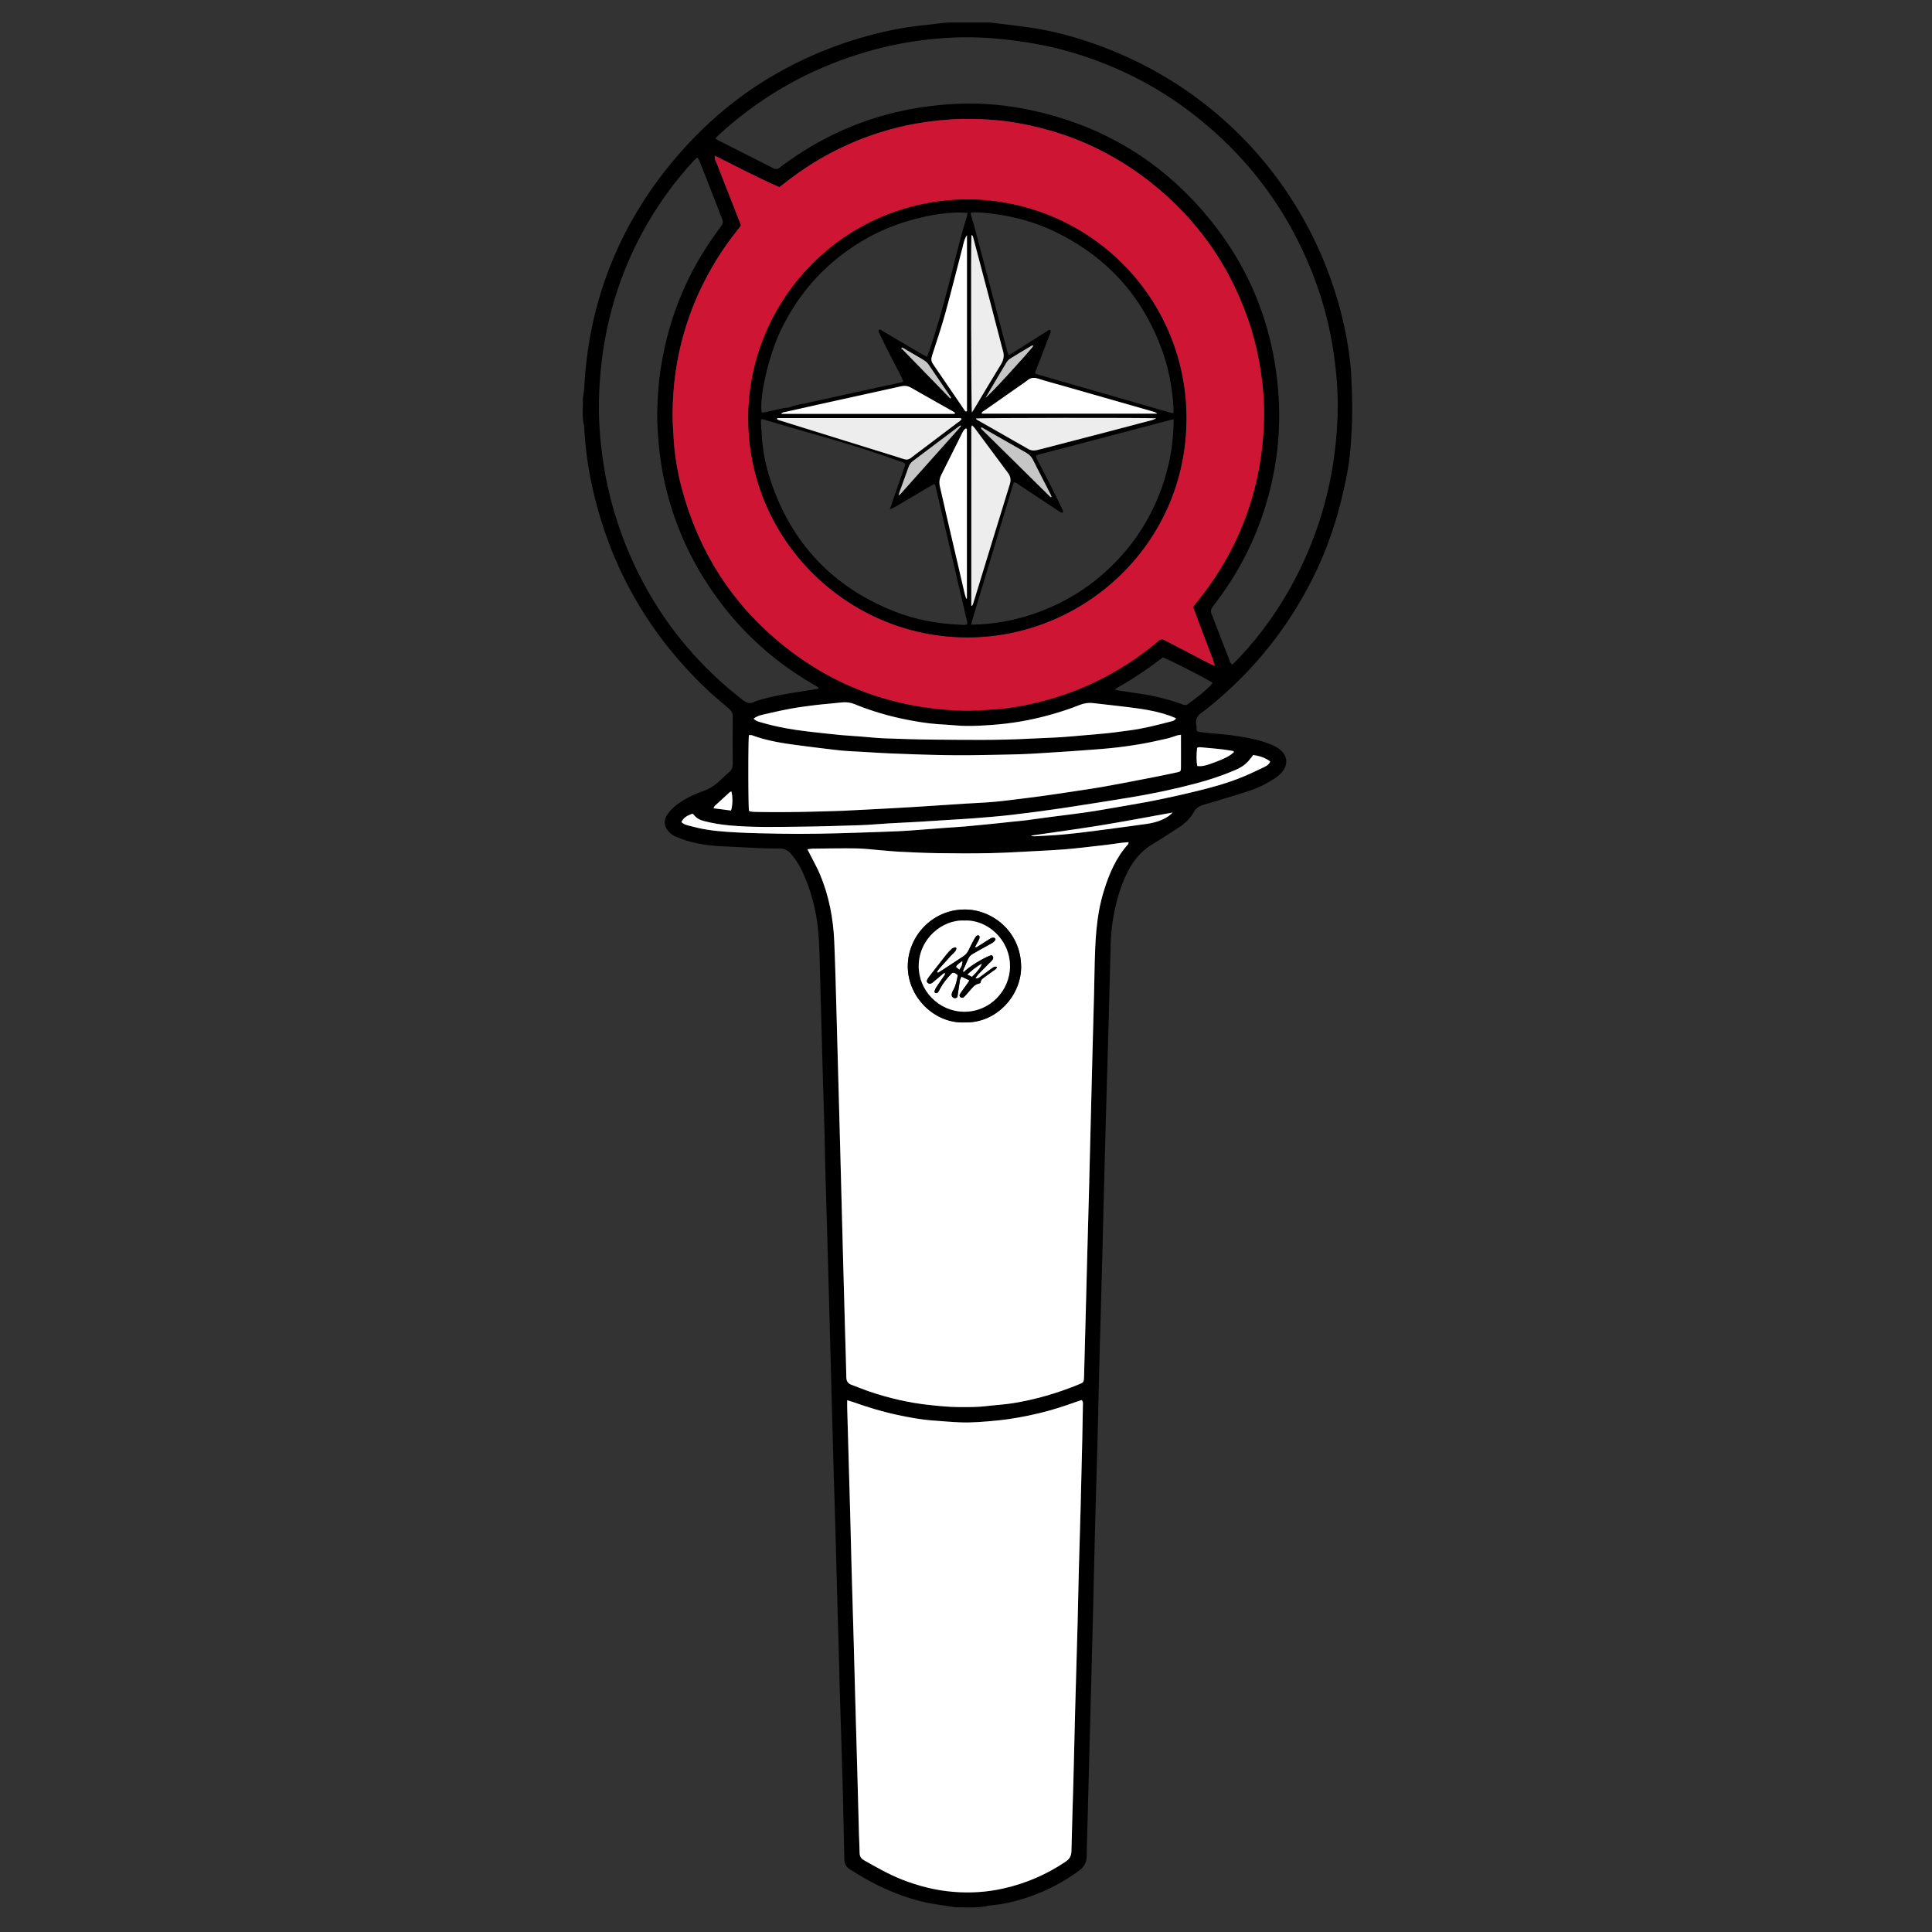 <?xml version="1.0" encoding="UTF-8"?>
<svg data-bbox="1195.479 46.17 1578.614 3867.081" viewBox="0 0 3963.64 3963.64" height="3963.64" width="3963.64" xmlns="http://www.w3.org/2000/svg" data-type="color">
    <rect x="0" y="0" width="3963.64" height="3963.64" fill="#333333" stroke="none"/>
    <g>
        <path d="M2455.22 1500.29c4.09.8 7.64 1.75 11.26 2.16 9.01 1.02 18.04 1.92 27.08 2.64 24.67 1.98 49.18 5.1 73.39 10.25 15.72 3.35 31.18 7.62 45.85 14.42 6.85 3.17 13 7.17 18.05 12.74 8.99 9.9 10.56 22.65 4.15 34.35-4.46 8.14-11.18 14.25-18.78 19.37-17.9 12.06-37.23 21.3-57.75 27.79-29.44 9.32-59.02 18.26-88.68 26.86-9.24 2.68-16.2 6.88-20.97 15.63-7.46 13.68-18.96 23.8-31.97 32.17-16.65 10.71-33.1 21.77-50.14 31.84-23.9 14.13-41.17 33.92-53.42 58.54-12.58 25.27-21.07 51.9-26.7 79.47-4.71 23.07-7.42 46.38-8.01 69.95-1.51 61.04-3.17 122.08-4.85 183.11-1.45 52.79-3.05 105.57-4.52 158.36-1.48 53.2-2.91 106.4-4.3 159.6-1.11 42.48-2.09 84.96-3.2 127.44-1.33 50.72-2.72 101.45-4.11 152.17-.89 32.58-1.9 65.16-2.71 97.74-1.2 48.67-2.15 97.34-3.42 146-1.31 49.9-3.02 99.79-4.3 149.7-2.04 79.6-3.82 159.2-5.81 238.8-1.53 61.04-3.22 122.07-4.83 183.11-1.69 64.34-3.38 128.67-5.06 193.01-.7 26.81-1.55 53.61-1.98 80.42-.2 12.54-5.13 22.02-15.22 29.45-41.36 30.45-86.98 51.76-136.78 64.17-15.22 3.79-30.68 6.21-46.29 7.68-1.23.12-2.5.11-3.69.41-21.14 5.29-42.68 3.14-64.08 3.36-4.49.05-9-.97-13.47-1.65-20.76-3.15-41.6-5.69-62.01-10.98-45.06-11.69-87.06-30.36-126.77-54.41-6-3.63-11.87-7.47-17.86-11.12-7.33-4.47-10.81-11.09-11.1-19.52-.13-3.71-.2-7.42-.28-11.14-1.1-49.5-1.97-99-3.34-148.49-1.86-67.22-4.13-134.43-6.18-201.64-.33-10.72-.36-21.45-.66-32.17-1.39-49.48-2.85-98.97-4.22-148.45-1.18-42.48-2.2-84.96-3.4-127.44-1.3-45.77-2.73-91.54-4.11-137.31-.01-.41-.03-.82-.05-1.24-1.79-66.81-3.57-133.62-5.37-200.43-1.71-63.51-3.38-127.02-5.16-190.53-2.16-77.12-4.45-154.23-6.61-231.34-.5-17.73-.56-35.48-1.05-53.21-1.23-44.13-2.6-88.25-3.91-132.37-.01-.41-.04-.82-.05-1.24-1.9-70.11-3.75-140.22-5.74-210.32-.66-23.09-1.02-46.22-2.74-69.25-3.37-45.17-13.85-88.7-32.95-129.95-6.27-13.54-14.17-26.01-23.94-37.39-6.11-7.12-13.41-10.54-22.65-10.6-12.38-.08-24.78-.11-37.15-.65-28.85-1.26-57.68-2.83-86.53-4.23-21.9-1.07-43.44-4.56-64.54-10.4-8.69-2.41-17.1-5.89-25.47-9.31-6.59-2.69-12.02-7.18-16.37-12.86-7.19-9.39-7.96-19.91-1.9-30.02 4.27-7.13 9.84-13.21 16.19-18.59 12.71-10.78 27.08-18.78 42.28-25.36 6.04-2.62 12.22-4.94 18.4-7.21 10.2-3.75 19.32-9.28 27.41-16.47 8.02-7.12 15.76-14.57 23.85-21.62 5.04-4.39 7.26-9.54 7.23-16.25-.15-32.59-.17-65.19.08-97.78.06-7.39-3.18-12.27-8.53-16.83-15.39-13.11-31.02-26-45.63-39.94-115.86-110.52-193.19-243.38-230.55-399.2-10.5-43.8-17.26-88.19-19.75-133.2-.16-2.88-.08-5.85-.77-8.62-4.43-17.93-1.67-36.14-2.31-54.21-.08-2.42.7-4.86 1.03-7.3.7-5.3 1.73-10.59 2-15.92 3.95-79.21 18.91-156.22 46.16-230.74 31.91-87.28 78.72-165.94 138.53-236.93 59.02-70.06 127.52-128.96 207.07-174.75 71.61-41.22 147.86-70.41 228.49-88.38 25.39-5.66 50.99-9.67 76.84-12.36 12.72-1.32 25.39-3.03 38.1-4.4 5.32-.57 10.68-1.01 16.03-1.03 24.36-.11 48.72-.05 73.08-.04 3.3 0 6.64-.18 9.9.22 27 3.32 54.04 6.39 80.96 10.26 45.01 6.47 88.73 18.3 131.56 33.37 250.38 88.09 437.26 291.11 504.77 547.89 10.2 38.79 17.12 78.1 21.03 117.97.04.41.09.82.11 1.23 2.05 37.88 3.58 75.81 2.08 113.7-1.36 34.14-3.45 68.26-10.05 102-7.61 38.9-17.05 77.27-29.56 114.87-12 36.04-26.54 71.04-43.84 104.86-50.89 99.46-119.84 184.38-206.23 255.18-6.38 5.23-12.99 10.19-19.59 15.14-7.94 5.95-11.86 13.39-10.02 23.56.79 4.37.69 8.9 1.02 13.83m-798.79 242.14c2.73 5.28 4.64 8.88 6.47 12.52 6.47 12.88 13.66 25.46 19.24 38.72 18.61 44.22 27.38 90.72 29.39 138.43 2.14 50.7 3.34 101.44 4.77 152.16 2.55 90.73 4.99 181.47 7.41 272.2 2.03 75.89 3.93 151.78 5.94 227.67 1.42 53.62 2.94 107.23 4.43 160.85.75 26.81 1.77 53.61 2.18 80.42.13 8.2 3.26 13.05 10.89 15.77 12.02 4.28 23.79 9.3 35.86 13.42 40.27 13.75 81.47 23.33 123.86 27.84 20.12 2.14 40.21 4.22 60.46 4.28 18.99.06 37.96.28 56.89-2.04 17.99-2.21 36.18-3.06 54.05-5.95 46.1-7.45 90.71-20.42 133.95-38.13 10.96-4.49 11.45-4.12 11.79-17.08 1.01-38.36 2.06-76.71 3.07-115.07 1.14-43.31 2.23-86.61 3.39-129.92 1.23-46.19 2.56-92.38 3.77-138.58 1.21-46.19 2.28-92.39 3.46-138.59 2.24-87.85 4.37-175.71 6.84-263.55 1.21-42.88.8-85.82 4.7-128.6 2.55-28 7.3-55.61 15.68-82.48 10.76-34.5 24.82-67.33 49.36-94.7.67-.75.62-2.15 1.15-4.17-5.47.44-10.34.66-15.16 1.27-8.99 1.13-17.94 2.64-26.94 3.73-17.18 2.08-34.37 4.06-51.58 5.93-13.11 1.43-26.23 2.89-39.38 3.87-16.86 1.27-33.76 2.21-50.65 3.05-33.38 1.67-66.75 3.85-100.16 4.57-36.31.79-72.67.52-108.99.02-25.99-.36-51.97-1.71-77.94-2.94-12.35-.58-24.67-1.92-37-2.91-16.85-1.35-33.69-3.58-50.55-3.84-30.12-.48-60.27.2-90.4.48-2.77.03-5.54.7-10.28 1.35Zm791.74-495.85c.67-1.92.77-2.83 1.24-3.45 3.25-4.26 6.56-8.47 9.89-12.67 86.39-108.7 130.54-232.67 133.93-371.24.98-40.13-3.26-79.94-10.42-119.36-10.91-60.05-31.4-116.87-59.54-170.97-72.02-138.45-206.54-253.59-363.77-299.57-41.33-12.09-83.32-20.56-126.1-23.6-35.35-2.51-70.91-2.46-106.36 1.26-27.92 2.92-55.58 7.28-82.81 13.92-87.05 21.25-165.54 60.05-235.69 115.76-3.18 2.53-6.53 4.84-9.76 7.21-45.2-19.62-88.01-42.55-131.96-64.28-1.58 5.79 1.31 9.77 2.87 13.76 15.52 39.96 31.28 79.83 46.96 119.73 1.19 3.02 2.18 6.11 3.43 9.65-2.86 3.71-5.56 7.31-8.36 10.84-14.61 18.46-28.26 37.59-40.65 57.61-60.53 97.8-90.9 204.24-91.2 319.18-.04 16.47 1.19 32.96 2.19 49.42 2.07 34.25 7.66 67.99 16.42 101.13 33.93 128.38 101.39 235.5 204.36 319.79 108.97 89.21 234.53 133.64 374.87 137.3 16.87.44 33.8-1.16 50.7-1.9 31.83-1.39 63.19-6.38 94.13-13.58 85.55-19.9 163.24-56.61 232.81-110.31 7.18-5.54 14.3-11.19 21.17-17.12 4.39-3.79 8.59-4.32 13.49-1.32 2.45 1.5 5.12 2.66 7.68 3.99 27.41 14.29 54.81 28.61 82.24 42.87 3.49 1.82 7.16 3.3 12.31 5.66-3.8-15.23-9.62-27.87-14.44-40.85-5.02-13.52-10.19-27-15.27-40.5-4.92-13.08-9.81-26.17-14.38-38.37Zm-710.13 1626.06c0 6.4-.1 10.46.01 14.51 2.04 72.58 4.16 145.15 6.16 217.73 1.07 38.76 1.89 77.53 2.96 116.3 1.34 48.66 2.86 97.31 4.23 145.97 1.28 45.36 2.42 90.72 3.68 136.08 1.25 44.95 2.6 89.89 3.84 134.84 1.13 41.24 2.14 82.48 3.28 123.71.36 13.2 1.25 26.38 1.33 39.58.04 7.04 2.91 11.63 8.84 15 25.45 14.45 50.84 28.97 78.18 39.73 34.37 13.51 69.91 22.43 106.66 25.29 33.83 2.63 67.59.57 100.87-6.91 46.38-10.41 89.25-28.78 128.61-55.49 7.99-5.42 11.27-11.74 11.46-21.46.94-46.6 2.67-93.19 3.92-139.79 1.3-48.25 2.26-96.51 3.55-144.75 1.62-60.61 3.51-121.21 5.14-181.83.96-35.88 1.55-71.76 2.49-107.64 1.1-42.06 2.5-84.12 3.61-126.18 1.28-48.66 2.41-97.33 3.53-145.99.53-23.09.94-46.19 1.28-69.28.05-3.13.9-6.66-2.78-9.71-3.46 1.15-7.3 2.33-11.08 3.7-24.43 8.82-49.13 16.78-74.38 22.89-29.66 7.17-59.61 12.71-90.05 15.59-24.67 2.33-49.34 4.57-74.12 3.57-18.53-.75-37.03-2.48-55.54-3.83-24.72-1.81-49.02-6.38-73.21-11.56-30.67-6.56-60.6-15.65-90.12-26.19-3.41-1.22-6.92-2.16-12.37-3.84ZM1467.69 284.33c4 2.28 6.74 3.99 9.61 5.45 34.92 17.7 69.85 35.36 104.78 53.03.74.37 1.5.7 2.18 1.16 5.9 3.96 11.2 3.78 16.8-1.13 5.25-4.6 11.22-8.4 16.94-12.46 100.83-71.54 213.35-109.79 336.5-116.89 44.59-2.57 89.13-.21 133.24 7.35 53.41 9.16 105.13 24.1 154.9 45.69 84.65 36.73 157.05 90.23 218.39 158.91 98.65 110.45 152.52 239.71 162.01 387.32 3.4 52.9.16 105.57-9.97 157.68-18.31 94.14-55.44 180.12-112.46 257.39-3.92 5.31-7.8 10.66-11.92 15.81-4.25 5.32-5.5 10.8-2.59 17.22 2.2 4.87 3.87 9.99 5.8 14.98 9.96 25.75 19.89 51.52 29.93 77.24 1.42 3.64 1.94 7.98 6.55 10.28 3.32-3.29 6.59-6.4 9.71-9.65 51.84-54.03 93.9-114.93 126.97-181.98 32.85-66.59 55.71-136.46 68.1-209.77 6.48-38.32 10.16-76.87 11.14-115.64.99-39.24-2.12-78.35-7.52-117.2-7.51-54.08-20.9-106.77-40.15-157.87-49.75-132.03-129.86-242.15-240.13-330.2-80-63.88-169.7-109-268.22-136.57-34.53-9.66-69.71-16.33-105.31-21.01-22.93-3.02-45.93-5.21-68.96-6.3-45.86-2.18-91.58.79-136.98 7.42-36.71 5.36-72.84 13.64-108.36 24.45-111.97 34.07-210.94 90.76-296.74 170.35-1.18 1.09-2.12 2.44-4.26 4.94Zm211.02 1128.72c.16-.85.33-1.7.49-2.55-3.81-2.32-7.58-4.7-11.44-6.95-71.05-41.4-132.37-93.97-183-158.86-56.6-72.55-96.5-153.2-118.29-242.72-8.12-33.34-13.26-67.14-15.91-101.28-1.5-19.31-2.62-38.75-2.15-58.09.77-32.15 3.29-64.19 8.67-96.01 11-65.12 31.06-127.18 61.26-185.95 16.63-32.37 36.23-62.84 57.84-92.09 8.44-11.42 8.32-11.6 3.26-24.62-14.33-36.87-28.71-73.72-43.13-110.55-1.32-3.38-3.09-6.6-4.59-9.76-1.46.37-2.43.33-2.94.79-2.12 1.93-4.19 3.94-6.13 6.06-22.86 25-44.14 51.26-63.33 79.19-84.89 123.52-126.77 260.76-130.47 410.04-1.16 46.71 2.9 93.14 10.47 139.21 9.32 56.74 24.97 111.74 46.8 164.98 50.89 124.11 129.31 227.31 234.9 310.08 9.22 7.23 17.53 11.99 28.58 4.85.65-.42 1.6-.36 2.38-.62 29.89-9.74 60.82-14.65 91.74-19.59l35.01-5.58Zm744.14 94.35c-3.72.62-5.75.75-7.64 1.32-7.1 2.12-14.04 4.88-21.25 6.5-18.07 4.07-36.17 8.19-54.42 11.3-19.49 3.33-39.13 6.05-58.8 8.08-23.79 2.44-47.68 3.92-71.53 5.72-13.16.99-26.34 1.83-39.52 2.64-23.88 1.47-47.75 3.35-71.65 4.18-32.17 1.12-64.37 1.52-96.56 2.05-57.8.95-115.55-1.17-173.29-3.48-19.37-.77-38.73-2.07-58.09-3.22-16.06-.95-32.18-1.41-48.16-3.17-31.13-3.43-62.21-7.42-93.26-11.56-29.02-3.88-57.81-8.99-85.44-19.21-2.05-.76-4.53-.38-6.75-.53-1.73 12.54-1.55 145.62.13 155.26.98.51 2.02 1.41 3.15 1.56 3.25.44 6.55.73 9.83.8 60.69 1.3 121.33-.36 181.98-2.37 2.06-.07 4.12-.24 6.18-.35 26.37-1.35 52.74-2.65 79.11-4.05 18.12-.96 36.24-2.01 54.36-3.09 13.59-.81 27.17-1.7 40.76-2.58 22.23-1.44 44.45-2.94 66.68-4.34 16.47-1.03 32.96-1.82 49.42-2.95 9.87-.68 19.72-1.68 29.56-2.76 11.88-1.31 23.73-2.81 35.59-4.3 14.72-1.85 29.45-3.64 44.14-5.7 20.81-2.91 41.6-5.93 62.37-9.09 22.81-3.47 45.65-6.78 68.36-10.86 33.24-5.97 66.38-12.48 99.54-18.92 15.77-3.06 31.48-6.4 47.19-9.78 7.17-1.55 7.91-2.51 7.96-10.05.12-16.5.05-33 .05-49.5v-17.57Zm-876.76-32.96c5.06 5.28 11.72 6.54 17.88 8.32 30.13 8.69 60.91 14.16 92.04 17.76 9.41 1.09 18.83 2.17 28.25 3.19 13.1 1.42 26.2 2.96 39.33 4.14 13.55 1.22 27.13 2.04 40.7 3.07 17.27 1.31 34.51 3.25 51.81 3.88 35.05 1.28 70.12 2.38 105.19 2.63 63.13.45 126.27 1.5 189.37-1.94 23.06-1.26 46.17-1.73 69.2-3.31 25.49-1.74 50.91-4.56 76.4-6.49 20.57-1.56 40.92-4.58 61.35-7.27 28.67-3.77 56.54-10.94 84.41-18.22 3.79-.99 8.13-1.69 10.68-6.63-4.69-1.89-9.15-3.9-13.76-5.5-20.3-7.07-41.31-11.42-62.48-14.39-31-4.34-62.16-7.45-93.25-11.14-10.06-1.19-19.79.27-29.07 4.06-19.86 8.1-40.28 14.43-60.9 20.22-39.01 10.96-78.8 17.68-119.14 20.48-23.83 1.65-47.78 3.14-71.73 1.03-12.73-1.12-25.49-1.82-38.24-2.68-21.42-1.44-42.54-4.99-63.56-9.11-36.87-7.22-72.77-17.74-107.53-32-8.31-3.41-16.72-4.28-25.43-3.52-9.44.82-18.85 1.92-28.28 2.86-8.2.82-16.44 1.36-24.61 2.43-16.74 2.19-33.54 4.13-50.14 7.14-19.42 3.53-38.71 7.84-57.94 12.33-7.07 1.65-14.33 3.56-20.54 8.66Zm1024.87 74.51c-13.66 18.86-20.54 24.03-41.83 32.92-23.98 10.02-48.57 18.15-73.66 24.83-46.58 12.41-93.69 22.34-141.27 29.99-45.55 7.32-91.09 14.76-136.72 21.54-33.83 5.03-67.75 9.44-101.72 13.44-24.15 2.85-48.42 4.73-72.66 6.71-17.26 1.41-34.57 2.29-51.86 3.39-22.64 1.45-45.27 2.98-67.92 4.3-19.77 1.16-39.56 1.97-59.33 3.13s-39.5 3.08-59.28 3.73c-42.06 1.39-84.14 2.63-126.22 3.1-47.02.53-94.08 1.64-141.04-2.57-18.1-1.62-35.94-4.54-53.54-9.08-8.27-2.13-15.3-5.96-20.6-12.78-.73-.94-1.84-1.59-2.72-2.33-13.76 5.29-18.52 8.91-22.65 17.32 3.6 3.46 8.12 5.36 12.87 6.66 6.75 1.83 13.53 3.54 20.35 5.1 26.23 6 53 7.98 79.72 9.41 30.89 1.65 61.86 2.13 92.8 2.66 50.35.87 100.68-.31 151.01-1.96 28.87-.95 57.74-1.82 86.59-3.06 15.66-.67 31.29-1.95 46.92-3.08 16.86-1.22 33.71-2.62 50.57-3.88 14.8-1.1 29.64-1.88 44.42-3.21 22.57-2.02 45.12-4.37 67.67-6.63 7.79-.78 15.56-1.71 23.34-2.53 10.25-1.07 20.52-1.9 30.74-3.19 15.93-2.01 31.82-4.39 47.74-6.49 27.35-3.62 54.78-6.72 82.06-10.82 27.27-4.1 54.37-9.3 81.58-13.78 45.52-7.5 90.61-17.09 135.41-27.96 32.81-7.96 65.45-16.77 96.78-29.57 15.23-6.22 30.08-13.41 44.94-20.51 5.03-2.4 10.01-5.39 12.46-11.49-10.53-8.17-22.22-11.38-34.96-13.32Zm-284.39-134.49c3.78 1.13 4.9 1.61 6.08 1.79 15.45 2.36 30.91 4.7 46.37 7 29.77 4.42 58.83 11.66 87.11 21.97 4.18 1.52 7.73 1.75 11.54-1.07 15.89-11.78 31.69-23.65 45.73-37.67 1.65-1.65 2.83-3.77 4.22-5.66-8.59-6.6-91.34-48.79-102-51.99-10.18 7.48-20.63 15.45-31.39 22.98a780 780 0 0 1-31.89 21.19c-11.04 6.96-22.38 13.45-35.76 21.46Zm119.3 252.48c-49.98 8.97-97.89 18.19-146.02 26.03-48.25 7.86-96.72 14.35-145.1 21.44 2.67 1.01 5.36 1.48 8.03 1.33 18.92-1.07 37.87-1.9 56.74-3.53 18.46-1.6 36.85-3.92 55.24-6.19 21.65-2.68 43.26-5.6 64.88-8.49 16.31-2.18 32.59-4.59 48.92-6.68 17.77-2.27 34.75-6.71 49.68-17.09 2.26-1.57 4.15-3.68 7.63-6.81Zm50.37-95.41c10.29 1.04 15.55-.1 36.79-7.95 20.37-7.54 31.74-13.65 38.76-20.94-.96-.73-1.8-1.89-2.83-2.07-22.37-3.94-45-5.63-67.59-7.64-1.83-.16-3.76.78-5.38 1.15-1.68 13.91-1.54 28.36.26 37.46Zm-955.7 52.29c-1.11.4-2.45.52-3.24 1.24-10.35 9.35-20.66 18.74-30.88 28.24-1.01.94-1.38 2.58-2.6 4.99 12.75 1.63 24.39 3.11 35.88 4.58 3.5-9.88 3.84-28.3.84-39.05" fill="#000000" data-color="1"/>
        <path d="M1656.43 1742.43c4.74-.64 7.51-1.32 10.28-1.35 30.13-.28 60.28-.96 90.4-.48 16.87.27 33.7 2.49 50.55 3.84 12.33.99 24.65 2.32 37 2.91 25.97 1.23 51.95 2.58 77.94 2.94 36.33.5 72.68.77 108.99-.02 33.4-.72 66.78-2.9 100.16-4.57 16.89-.84 33.78-1.79 50.65-3.05 13.15-.99 26.27-2.44 39.38-3.87 17.2-1.87 34.4-3.85 51.58-5.93 9-1.09 17.94-2.6 26.94-3.73 4.82-.61 9.69-.83 15.16-1.27-.53 2.03-.48 3.42-1.15 4.17-24.54 27.36-38.6 60.19-49.36 94.7-8.38 26.88-13.14 54.49-15.68 82.48-3.89 42.78-3.49 85.72-4.7 128.6-2.47 87.85-4.6 175.7-6.84 263.55-1.18 46.19-2.26 92.39-3.46 138.59-1.21 46.19-2.53 92.38-3.77 138.58-1.16 43.31-2.25 86.61-3.39 129.92-1.01 38.36-2.06 76.71-3.07 115.07-.34 12.96-.84 12.6-11.79 17.08-43.23 17.71-87.84 30.68-133.95 38.13-17.87 2.89-36.06 3.75-54.05 5.95-18.92 2.32-37.9 2.09-56.89 2.04-20.25-.06-40.34-2.14-60.46-4.28-42.4-4.51-83.6-14.09-123.86-27.84-12.07-4.12-23.84-9.14-35.86-13.42-7.64-2.72-10.77-7.57-10.89-15.77-.41-26.81-1.44-53.62-2.18-80.42-1.5-53.61-3.01-107.23-4.43-160.85-2.02-75.89-3.92-151.78-5.94-227.67-2.42-90.74-4.87-181.47-7.41-272.2-1.42-50.73-2.63-101.47-4.77-152.16-2.01-47.71-10.78-94.21-29.39-138.43-5.58-13.26-12.77-25.84-19.24-38.72-1.83-3.64-3.74-7.24-6.47-12.52Zm322.09 355.17c67.52 1.87 117.12-57.25 116.39-114.85-.93-72.81-60.44-117.23-116.23-116.84-66.99.46-116.38 55.79-116.29 116.64.09 63.69 54.96 117.36 116.13 115.04Z" fill="#ffffff" data-color="2"/>
        <path d="M2448.17 1246.58c4.57 12.21 9.46 25.3 14.38 38.37 5.08 13.5 10.25 26.97 15.27 40.5 4.82 12.98 10.64 25.63 14.44 40.85-5.15-2.36-8.82-3.84-12.31-5.66-27.43-14.25-54.83-28.57-82.24-42.87-2.56-1.33-5.23-2.49-7.68-3.99-4.9-3-9.1-2.47-13.49 1.32-6.87 5.93-13.99 11.57-21.17 17.12-69.56 53.7-147.26 90.41-232.81 110.31-30.94 7.2-62.31 12.19-94.13 13.58-16.9.74-33.83 2.33-50.7 1.9-140.34-3.66-265.9-48.09-374.87-137.3-102.97-84.29-170.43-191.41-204.36-319.79-8.76-33.14-14.35-66.88-16.42-101.13-.99-16.46-2.23-32.95-2.19-49.42.3-114.95 30.67-221.38 91.2-319.18 12.39-20.02 26.04-39.15 40.65-57.61 2.79-3.53 5.5-7.12 8.36-10.84-1.25-3.54-2.25-6.63-3.43-9.65-15.67-39.9-31.44-79.77-46.96-119.73-1.55-3.99-4.44-7.98-2.87-13.76 43.95 21.73 86.76 44.65 131.96 64.28 3.22-2.37 6.57-4.68 9.76-7.21 70.15-55.71 148.63-94.51 235.69-115.76 27.23-6.65 54.89-11 82.81-13.92 35.45-3.71 71.01-3.76 106.36-1.26 42.78 3.03 84.77 11.51 126.1 23.6 157.23 45.98 291.75 161.12 363.77 299.57 28.14 54.1 48.63 110.92 59.54 170.97 7.16 39.42 11.4 79.23 10.42 119.36-3.39 138.56-47.54 262.53-133.93 371.24-3.33 4.19-6.64 8.41-9.89 12.67-.47.62-.57 1.52-1.24 3.45Zm-463.34-837.51c-257.1 1.72-449.97 209.34-449.68 449.52.3 250.88 205.05 448.51 448.61 449.1 238.53.57 449.67-190.62 450.23-448.64.54-247.22-197.87-448.25-449.16-449.97Z" fill="#ce1634" data-color="3"/>
        <path d="M1738.04 2872.64c5.44 1.68 8.95 2.62 12.37 3.84 29.51 10.53 59.45 19.63 90.12 26.19 24.19 5.18 48.49 9.75 73.21 11.56 18.51 1.35 37 3.09 55.54 3.83 24.78 1 49.45-1.24 74.12-3.57 30.44-2.88 60.39-8.41 90.05-15.59 25.25-6.1 49.95-14.07 74.38-22.89 3.78-1.36 7.62-2.55 11.08-3.7 3.68 3.05 2.82 6.58 2.78 9.71-.33 23.1-.75 46.19-1.28 69.28-1.12 48.67-2.25 97.33-3.53 145.99-1.1 42.06-2.5 84.12-3.61 126.18-.94 35.88-1.52 71.76-2.49 107.64-1.63 60.61-3.51 121.21-5.14 181.83-1.29 48.25-2.26 96.51-3.55 144.75-1.25 46.6-2.99 93.18-3.92 139.79-.2 9.72-3.48 16.04-11.46 21.46-39.36 26.72-82.23 45.08-128.61 55.49-33.29 7.47-67.04 9.54-100.87 6.91-36.75-2.85-72.29-11.77-106.66-25.29-27.35-10.75-52.73-25.28-78.18-39.73-5.93-3.37-8.79-7.96-8.84-15-.08-13.19-.97-26.38-1.33-39.58-1.14-41.24-2.14-82.48-3.28-123.71-1.24-44.95-2.59-89.89-3.84-134.84-1.26-45.36-2.41-90.72-3.68-136.08-1.37-48.66-2.89-97.31-4.23-145.97-1.07-38.76-1.89-77.53-2.96-116.3-2.01-72.58-4.12-145.15-6.16-217.73-.11-4.05-.01-8.1-.01-14.51Z" fill="#ffffff" data-color="2"/>
        <path d="M2422.85 1507.4v17.57c0 16.5.07 33-.05 49.5-.06 7.54-.8 8.5-7.96 10.05-15.7 3.39-31.42 6.72-47.19 9.78-33.15 6.44-66.3 12.95-99.54 18.92-22.7 4.08-45.55 7.38-68.36 10.86a5231 5231 0 0 1-62.37 9.09c-14.69 2.05-29.42 3.85-44.14 5.7-11.86 1.49-23.71 3-35.59 4.3-9.84 1.08-19.69 2.08-29.56 2.76-16.46 1.13-32.95 1.92-49.42 2.95-22.23 1.4-44.45 2.9-66.68 4.34-13.58.88-27.17 1.77-40.76 2.58-18.12 1.08-36.24 2.13-54.36 3.09-26.37 1.4-52.74 2.7-79.11 4.05-2.06.11-4.12.28-6.18.35-60.64 2.02-121.29 3.67-181.98 2.37-3.28-.07-6.57-.37-9.83-.8-1.13-.15-2.16-1.05-3.15-1.56-1.68-9.64-1.86-142.72-.13-155.26 2.22.15 4.69-.23 6.75.53 27.63 10.22 56.42 15.33 85.44 19.21 31.05 4.15 62.13 8.13 93.26 11.56 15.97 1.76 32.1 2.22 48.16 3.17 19.36 1.14 38.71 2.44 58.09 3.22 57.74 2.3 115.49 4.42 173.29 3.48 32.19-.53 64.39-.93 96.56-2.05 23.9-.83 47.77-2.71 71.65-4.18 13.18-.81 26.35-1.65 39.52-2.64 23.85-1.79 47.74-3.27 71.53-5.72 19.67-2.02 39.3-4.75 58.8-8.08 18.25-3.11 36.35-7.23 54.42-11.3 7.2-1.62 14.15-4.38 21.25-6.5 1.9-.57 3.93-.7 7.64-1.32Z" fill="#ffffff" data-color="2"/>
        <path d="M1546.09 1474.44c6.21-5.11 13.47-7.01 20.54-8.66 19.23-4.49 38.52-8.81 57.94-12.33 16.6-3.01 33.4-4.95 50.14-7.14 8.17-1.07 16.41-1.61 24.61-2.43 9.43-.94 18.84-2.04 28.28-2.86 8.71-.76 17.12.11 25.43 3.52 34.76 14.26 70.66 24.78 107.53 32 21.03 4.12 42.15 7.66 63.56 9.11 12.75.86 25.52 1.56 38.24 2.68 23.95 2.11 47.9.62 71.73-1.03 40.34-2.79 80.13-9.52 119.14-20.48 20.62-5.79 41.04-12.12 60.9-20.22 9.28-3.78 19-5.25 29.07-4.06 31.09 3.69 62.26 6.8 93.25 11.14 21.17 2.97 42.19 7.32 62.48 14.39 4.61 1.6 9.07 3.61 13.76 5.5-2.55 4.94-6.89 5.64-10.68 6.63-27.87 7.28-55.74 14.45-84.41 18.22-20.42 2.69-40.78 5.71-61.35 7.27-25.48 1.93-50.9 4.75-76.4 6.49-23.03 1.58-46.14 2.05-69.2 3.31-63.1 3.44-126.24 2.39-189.37 1.94-35.07-.25-70.14-1.35-105.19-2.63-17.29-.63-34.54-2.57-51.81-3.88-13.57-1.03-27.15-1.85-40.7-3.07-13.13-1.18-26.22-2.72-39.33-4.14-9.42-1.02-18.84-2.1-28.25-3.19-31.13-3.6-61.91-9.07-92.04-17.76-6.15-1.78-12.82-3.03-17.88-8.32Z" fill="#ffffff" data-color="2"/>
        <path d="M2570.96 1548.95c12.74 1.94 24.43 5.15 34.96 13.32-2.46 6.1-7.44 9.09-12.46 11.49-14.86 7.1-29.71 14.28-44.94 20.51-31.33 12.8-63.96 21.61-96.78 29.57-44.81 10.87-89.89 20.47-135.41 27.96-27.21 4.48-54.31 9.68-81.58 13.78-27.28 4.1-54.71 7.21-82.06 10.82-15.92 2.1-31.81 4.48-47.74 6.49-10.22 1.29-20.49 2.12-30.74 3.19-7.78.82-15.56 1.75-23.34 2.53-22.55 2.25-45.1 4.6-67.67 6.63-14.78 1.32-29.61 2.11-44.42 3.21-16.86 1.25-33.71 2.66-50.57 3.88-15.63 1.13-31.26 2.41-46.92 3.08-28.86 1.23-57.73 2.11-86.59 3.06-50.32 1.66-100.66 2.83-151.01 1.96-30.94-.54-61.91-1.01-92.8-2.66-26.72-1.43-53.49-3.41-79.72-9.41-6.82-1.56-13.6-3.27-20.35-5.1-4.76-1.29-9.28-3.19-12.87-6.66 4.13-8.41 8.89-12.03 22.65-17.32.88.74 1.98 1.39 2.72 2.33 5.3 6.81 12.33 10.64 20.6 12.78 17.6 4.54 35.44 7.46 53.54 9.08 46.95 4.21 94.01 3.1 141.04 2.57 42.08-.47 84.16-1.7 126.22-3.1 19.78-.65 39.52-2.57 59.28-3.73 19.77-1.16 39.56-1.97 59.33-3.13 22.65-1.32 45.28-2.85 67.92-4.3 17.29-1.1 34.6-1.98 51.86-3.39 24.24-1.98 48.51-3.87 72.66-6.71 33.96-4 67.89-8.41 101.72-13.44 45.63-6.78 91.17-14.22 136.72-21.54 47.58-7.65 94.69-17.58 141.27-29.99 25.09-6.69 49.69-14.81 73.66-24.83 21.29-8.9 28.17-14.06 41.83-32.92Z" fill="#ffffff" data-color="2"/>
        <path d="M2405.87 1666.94c-3.48 3.14-5.37 5.24-7.63 6.81-14.93 10.38-31.91 14.82-49.68 17.09-16.32 2.08-32.6 4.5-48.92 6.68-21.62 2.89-43.24 5.82-64.88 8.49-18.39 2.27-36.79 4.59-55.24 6.19-18.87 1.64-37.82 2.46-56.74 3.53-2.66.15-5.36-.31-8.03-1.33 48.38-7.09 96.85-13.58 145.1-21.44 48.13-7.84 96.04-17.06 146.02-26.03Z" fill="#ffffff" data-color="2"/>
        <path d="M2456.24 1571.53c-1.8-9.1-1.94-23.55-.26-37.46 1.62-.37 3.55-1.31 5.38-1.15 22.59 2.01 45.22 3.7 67.59 7.64 1.02.18 1.87 1.35 2.83 2.07-7.02 7.29-18.38 13.4-38.76 20.94-21.23 7.86-26.5 8.99-36.79 7.95Z" fill="#ffffff" data-color="2"/>
        <path d="M1500.54 1623.82c3 10.75 2.66 29.16-.84 39.05-11.5-1.47-23.13-2.95-35.88-4.58 1.22-2.41 1.58-4.05 2.6-4.99 10.22-9.49 20.53-18.89 30.88-28.24.79-.72 2.13-.83 3.24-1.24" fill="#ffffff" data-color="2"/>
        <path d="M1978.52 2097.6c-61.17 2.31-116.04-51.35-116.13-115.04-.09-60.85 49.3-116.18 116.29-116.64 55.79-.39 115.3 44.03 116.23 116.84.73 57.6-48.87 116.72-116.39 114.85Zm.45-209.03c-46.12-2.55-93.79 37.9-94.19 92.93-.36 50.71 41.21 93.79 93.23 94.14 52.88.36 93.99-43.33 94.09-93.17.11-55.24-47.21-96.19-93.13-93.91Z" fill="#000000" data-color="1"/>
        <path d="M1984.83 409.07c251.29 1.72 449.7 202.75 449.16 449.97-.56 258.02-211.7 449.22-450.23 448.64-243.55-.58-448.31-198.22-448.61-449.1-.29-240.19 192.58-447.8 449.68-449.52Zm-423.21 451.01c-.17 2.59-.55 4.99-.43 7.35.4 7.82 1.05 15.62 1.49 23.44 1.84 32.69 8.05 64.63 18.4 95.59 42.99 128.58 127.75 217.99 253.84 267.91 43.65 17.28 89.37 25.4 136.2 27.32 4.31.18 8.91 1.37 13.05-1.14.08-1.63.42-2.91.16-4.05-21.84-93.83-43.72-187.66-65.62-281.47-.08-.36-.41-.7-.71-.95-.31-.26-.72-.39-1.92-.98-9.46 5.52-19.37 11.28-29.25 17.1-9.59 5.65-19.04 11.53-28.73 17-9.85 5.56-19.03 12.43-32.39 17.64 10.43-32.65 22.05-62.34 31.91-92.68-3.47-3.82-8.16-4.52-12.3-6.03-40.24-14.6-80.91-27.91-121.98-39.96-52.51-15.41-105.09-30.55-157.65-45.77-1.12-.33-2.38-.21-4.07-.33Zm423.25-423.4c-48.68-4.55-135.73 12.59-204.04 50.74-80.3 44.84-140.4 108.64-179.73 191.75-24.6 51.98-44.12 138.23-38.21 167.23 1.96-.14 4.01-.07 5.96-.47 6.45-1.33 12.85-2.87 19.28-4.27 10.04-2.19 19.92-5.26 30.32-5.51 10.99-5.04 23-6.25 34.6-8.83 64.68-14.37 129.45-28.34 194.19-42.48 1.84-.4 3.58-1.2 6.04-2.04-1.75-4.2-2.94-7.67-4.59-10.89-7.91-15.39-16.06-30.66-23.92-46.08-6.92-13.58-13.63-27.27-20.26-40.99-1.17-2.42-2.99-4.99-1.41-8.07 3.84-1.58 6.18 1.47 8.8 3.01 26.69 15.61 53.28 31.37 79.93 47.04 3.08 1.81 6.34 3.31 10.02 5.21 1.98-5.29 3.82-9.86 5.41-14.51 14.29-41.73 26.03-84.21 37.31-126.82 12.97-48.97 23.85-98.49 39.17-146.83.72-2.28.77-4.76 1.14-7.18Zm423.02 423.14c-95.35 25.07-188.82 49.64-282.11 74.16-.39 5.21 2.11 8.7 3.94 12.29 9.55 18.72 19.39 37.3 28.9 56.04 6.89 13.59 13.45 27.36 20.06 41.09 1.19 2.46 2.9 4.95 1.65 8.21-1.17 0-2.55.42-3.41-.07-3.21-1.84-6.27-3.96-9.36-6.01-25.79-17.08-51.54-34.23-77.4-51.2-2.91-1.91-5.43-5.19-10.59-4.36-28.53 94.8-57.12 189.79-85.68 284.8-.57 1.89-.74 3.89-1.27 6.77 43.9-.62 85.86-7.95 126.66-21.72 59.88-20.22 112.83-52.04 158.46-95.88 47.51-45.65 82.56-99.4 104.96-161.34 16.54-45.74 25.18-92.86 25.2-142.79Zm-.46-12.35c0-4.89.27-9.4-.04-13.87-2.44-35.51-8.32-70.43-19.62-104.24-38.41-114.91-111.93-199.43-220.83-252.74-48.28-23.63-99.68-36.38-153.23-40.49-7.24-.56-14.58-1.18-22.36.38.61 3.1.9 5.52 1.57 7.84 2.05 7.12 4.47 14.15 6.36 21.31 22.25 84.46 44.42 168.94 66.66 253.41.8 3.05 2.05 5.99 3.34 9.7 4.36-2.58 7.92-4.57 11.36-6.75 22.31-14.1 44.59-28.26 66.92-42.32 2.19-1.38 4.24-3.99 7.41-2.4 1.64 4.76-1.18 8.32-2.57 12-8.42 22.37-17.14 44.62-25.65 66.96-1.24 3.26-3.25 6.47-2.76 10.54 93.05 26.81 185.58 53.47 278.12 80.09 1.51.43 3.17.36 5.32.57Zm-434.56 11.95c-1.05-.78-1.67-1.64-2.29-1.64-124.97-.09-249.95-.13-374.92-.1-.52 0-1.05.92-2 1.81 3.21 2.89 7.33 3.42 11.07 4.58 63.61 19.83 127.23 39.61 190.86 59.39 19.64 6.11 39.34 12.03 58.89 18.4 5.3 1.73 9.67 1.09 13.92-2.08 3.96-2.96 7.85-6.02 11.8-9.01 27.64-20.86 55.31-41.68 82.89-62.62 3.44-2.61 7.64-4.6 9.8-8.73Zm19.84 383.1c.54.13 1.08.27 1.62.4.8-1.67 1.82-3.27 2.36-5.02 24.98-81.49 49.81-163.03 75-244.46 2.72-8.79 1.72-15.83-3.69-23.07-23.21-31.04-46.19-62.25-69.3-93.36-1.09-1.47-2.65-2.58-4.58-4.42-.7 2.15-1.37 3.24-1.37 4.34-.05 121.86-.04 243.73-.04 365.6Zm381.26-393.9c-3.4-3.22-6.55-3.68-9.63-4.56-60.57-17.28-121.12-34.64-181.68-51.97-17.81-5.1-35.75-9.78-53.39-15.43-8.41-2.69-15.21-1.71-21.8 3.88-3.13 2.66-6.67 4.85-10.05 7.22-26.37 18.44-52.76 36.85-79.09 55.34-1.78 1.25-4.77 1.86-4.03 5.52h359.66ZM1983.8 482.61c-5.7 7.89-6.95 16.91-9.23 25.56-11.73 44.58-22.71 89.37-35.01 133.79-8.12 29.34-17.84 58.24-27.24 87.2-2.09 6.43-2.27 11.95 1.76 17.44.97 1.32 1.73 2.81 2.65 4.17 20.7 30.27 41.42 60.54 62.13 90.8 1.13 1.65 2.16 3.63 4.93 1.9V482.61Zm18.69 375.9c.65 1.44.71 1.99 1 2.15 35.45 20.23 70.92 40.4 106.36 60.65 4.52 2.59 9.28 3.35 14.3 2.62 3.25-.47 6.46-1.26 9.64-2.09 45.82-11.88 91.65-23.75 137.45-35.7 31.06-8.11 62.1-16.33 93.13-24.57 2.16-.58 4.15-1.8 7.75-3.4-19.43-1.32-359.07-.98-369.63.33Zm-8.54-12.22c3.29-5.29 5.26-8.34 7.12-11.46 17.37-28.98 34.48-58.11 52.21-86.87 5.88-9.54 7.51-18.92 4.03-29.38-.13-.39-.27-.78-.38-1.18-9.43-36.26-18.79-72.53-28.29-108.76-10.64-40.61-21.4-81.2-32.13-121.79-.5-1.9-.62-4.26-3.53-4.22-1.28 25.36-.76 350.43.97 363.65Zm-11.59 381.83c.45-.09.89-.17 1.34-.26 0-115.65 0-231.29-.05-346.94 0-.59-.82-1.18-1.63-2.27-4.94 2.73-7.01 7.74-9.3 12.31-13.88 27.6-27.41 55.37-41.43 82.9-4.18 8.21-4.93 16.2-2.81 25.05 4.9 20.42 9.25 40.96 13.99 61.41 12.26 52.94 24.59 105.86 36.96 158.78.72 3.06 1.95 6.01 2.95 9.01Zm-22.54-380.77c-1.78-1.24-3.26-2.45-4.89-3.37-28.68-16.2-57.47-32.22-86.01-48.66-6.62-3.81-13.14-4.34-20.18-2.84-8.85 1.89-17.66 3.93-26.49 5.88-46.98 10.35-93.96 20.68-140.93 31.05-23.29 5.14-46.57 10.28-69.81 15.64-2.69.62-6.05.61-8.94 4.04 119.07 0 236.95 0 354.83-.05.58 0 1.16-.78 2.42-1.68Zm52.24 30.53c.97 1.26 1.76 2.59 2.83 3.64q69.975 69.06 140.01 138.06c.27.27.76.45 1.13.43.31-.02.6-.39 1.41-.99-.73-1.66-1.42-3.49-2.3-5.22-11.98-23.47-24.12-46.87-35.91-70.44-3.29-6.58-7.98-11.21-14.3-14.78-29.04-16.43-57.96-33.06-86.98-49.54-1.6-.91-3.17-2.93-5.89-1.15Zm-168.76 138.41c2.39-1.64 3.56-2.14 4.33-3.01 41.17-46.07 82.3-92.16 123.42-138.27.25-.28.36-.78.33-1.16-.02-.36-.31-.71-.55-1.19-1.01.57-2.1 1.02-3.01 1.7-31.58 23.78-63.09 47.65-94.77 71.31-4.56 3.4-7.29 7.58-9.14 12.76-6.1 17.04-12.34 34.02-18.5 51.04-.65 1.79-1.13 3.63-2.11 6.82m178.76-200.49c8.81-5.61 77.13-80.75 95.5-102.86.87-1.05 1.55-2.27 2.6-3.83-1.79-.1-2.74-.46-3.29-.13-14.85 8.84-29.76 17.58-44.38 26.79-3.33 2.1-6.24 5.48-8.3 8.9-14.2 23.62-28.12 47.4-42.12 71.13Zm-72.57 1.7c.61-.54 1.22-1.07 1.83-1.61-15.49-22.76-31-45.52-46.47-68.3-3.1-4.57-7.47-7.56-12.12-10.28-12.77-7.49-25.52-15-38.29-22.46-1.54-.9-2.95-2.93-5.56-.77 33.61 34.55 67.11 68.99 100.61 103.43Z" fill="#000000" data-color="1"/>
        <path d="M1978.97 1888.57c45.93-2.28 93.24 38.67 93.13 93.91-.1 49.84-41.21 93.53-94.09 93.17-52.01-.36-93.59-43.43-93.23-94.14.4-55.03 48.07-95.49 94.19-92.93Zm-55.1 107.22c-.56-.5-1.13-1-1.69-1.5 1.22-1.98 2.18-4.18 3.69-5.89 7.91-8.96 15.93-17.84 23.99-26.67 3.06-3.35 6.49-6.36 9.47-9.77 1.29-1.47 1.99-3.51 2.73-5.38.54-1.39-1.5-3.46-2.99-2.94-2.27.79-4.85 1.47-6.53 3.03-3.92 3.64-7.64 7.55-10.96 11.74-11.79 14.87-23.4 29.88-35.01 44.9-1.75 2.26-3.37 4.71-4.57 7.29-1.69 3.64 1.37 7.37 5.55 7.45 3.26.06 5.28-1.84 7.49-3.74 6.56-5.64 13.15-11.24 19.85-16.71 1.02-.83 2.41-2.58 4.55-.3-.62 1.23-1.18 2.69-2.03 3.95-5.3 7.86-10.74 15.64-15.98 23.55-1.57 2.37-2.94 4.97-3.85 7.65-.66 1.93-.34 4.41 2.24 4.88 1.39.25 3.59-.25 4.38-1.25 1.77-2.22 2.92-4.95 4.26-7.5 6-11.44 14.18-21.22 22.9-30.64 2.71-2.92 5.59-3.26 8.8-1.22 1.66 1.05 3.13 2.38 4.87 3.73-1.95 10.52-3.69 20.6-8.75 29.77-1.19 2.16-2.4 4.35-3.16 6.68-1.07 3.27-1.12 6.78 1.71 9.18 2.72 2.31 5.93 2.46 9.36-.41.23-1.66.49-3.66.79-5.66 1.46-9.76 2.82-19.54 4.49-29.27.39-2.25 1.84-4.32 3.14-7.23 5.7 2.69 10.8 5.1 15.78 7.45-.49 1.57-.55 2.48-1 3.12-3.58 5.04-7.25 10.01-10.85 15.04-2.4 3.35-4.85 6.67-7.02 10.16-1.57 2.54-.96 5.18 1.09 6.6 2.32 1.61 4.75 1.48 6.83-.26 1.88-1.57 3.49-3.48 5.12-5.32 3.55-4.02 6.95-8.18 10.59-12.11 2.51-2.71 5.02-5.63 8.1-7.57 3.02-1.9 6.75-2.67 10.27-3.98.28-4.44 2.37-7.73 5.97-10.26 7.08-4.99 14.06-10.11 21.06-15.21 2.59-1.89 5.96-3.05 6.8-7.69-1.99-.05-4.08-.71-5.5-.01-2.93 1.44-5.55 3.54-8.21 5.48-7.99 5.85-15.87 11.85-23.97 17.54-1.24.87-3.42.42-6.8.73 2.65-3.71 4.04-6.24 5.98-8.25 7.43-7.73 15.03-15.3 22.56-22.93 2.31-2.34 5.02-4.41 6.81-7.09 2.35-3.53 1.86-7.03-2.13-9.39-15.06 4.52-47.49 24.41-57.19 35.17-.47-1.21-1.43-2.41-1.17-3.23.84-2.74 2.04-5.38 3.25-7.99 12.02-26.1 6.26-20.69 31.81-35.24 8.24-4.69 16.67-9.05 24.86-13.84 2.38-1.39 4.4-3.56 6.24-5.67 1.22-1.4-.5-4.37-2.37-4.82-3.07-.73-5.67.28-8.18 1.87-8.35 5.31-16.7 10.62-25.09 15.87-1.59 1-3.07 2.94-6.04 1.05 2.7-4.96 5.55-9.86 8.08-14.93 2.15-4.31 1.69-8.22-.7-8.72-3.57-.74-5.19 1.94-6.81 4.27-1.41 2.02-2.53 4.25-3.67 6.44-3.22 6.22-6.67 12.35-9.48 18.76-2.6 5.91-6.5 10.32-11.87 13.8-15.92 10.31-31.73 20.81-47.6 31.2-1.33.87-2.84 1.48-4.27 2.22Z" fill="#ffffff" data-color="2"/>
        <path d="M1972.87 859.42c-2.16 4.13-6.35 6.12-9.8 8.73-27.58 20.94-55.25 41.76-82.89 62.62-3.95 2.98-7.83 6.05-11.8 9.01-4.25 3.17-8.61 3.81-13.92 2.08-19.55-6.37-39.25-12.29-58.89-18.4-63.62-19.78-127.25-39.56-190.86-59.39-3.74-1.17-7.86-1.69-11.07-4.58.96-.89 1.48-1.81 2-1.81 124.97-.03 249.95 0 374.92.1.62 0 1.24.86 2.29 1.64Z" fill="#ededed" data-color="4"/>
        <path d="M1992.71 1242.52c0-121.86 0-243.73.04-365.6 0-1.09.67-2.18 1.37-4.34 1.93 1.84 3.49 2.96 4.58 4.42 23.11 31.11 46.09 62.32 69.3 93.36 5.42 7.24 6.41 14.28 3.69 23.07-25.2 81.43-50.03 162.97-75 244.46-.54 1.75-1.56 3.35-2.36 5.02-.54-.13-1.08-.27-1.62-.4Z" fill="#ededed" data-color="4"/>
        <path d="M2373.97 848.62h-359.66c-.74-3.66 2.25-4.27 4.03-5.52 26.33-18.49 52.72-36.9 79.09-55.34 3.38-2.36 6.92-4.56 10.05-7.22 6.58-5.59 13.39-6.58 21.8-3.88 17.63 5.65 35.58 10.33 53.39 15.43 60.56 17.34 121.11 34.69 181.68 51.97 3.07.88 6.22 1.34 9.63 4.56Z" fill="#ffffff" data-color="2"/>
        <path d="M1983.8 482.61v360.86c-2.77 1.73-3.8-.25-4.93-1.9-20.72-30.26-41.43-60.53-62.13-90.8-.93-1.36-1.68-2.84-2.65-4.17-4.03-5.49-3.85-11.01-1.76-17.44 9.4-28.97 19.12-57.87 27.24-87.2 12.29-44.42 23.28-89.21 35.01-133.79 2.28-8.65 3.53-17.67 9.23-25.56Z" fill="#ffffff" data-color="2"/>
        <path d="M2002.49 858.51c10.56-1.31 350.2-1.65 369.63-.33-3.6 1.6-5.59 2.82-7.75 3.4-31.03 8.25-62.06 16.46-93.13 24.57-45.8 11.96-91.63 23.83-137.45 35.7-3.18.82-6.39 1.61-9.64 2.09-5.02.73-9.78-.04-14.3-2.62-35.43-20.25-70.91-40.43-106.36-60.65-.29-.16-.35-.72-1-2.15Z" fill="#ededed" data-color="4"/>
        <path d="M1993.95 846.29c-1.72-13.22-2.24-338.29-.97-363.65 2.91-.03 3.03 2.33 3.53 4.22 10.73 40.59 21.49 81.18 32.13 121.79 9.5 36.24 18.86 72.51 28.29 108.76.1.4.25.79.38 1.18 3.48 10.46 1.85 19.84-4.03 29.38-17.74 28.75-34.84 57.89-52.21 86.87-1.87 3.12-3.83 6.17-7.12 11.46Z" fill="#ededed" data-color="4"/>
        <path d="M1982.36 1228.12c-.99-3-2.23-5.94-2.95-9.01-12.36-52.91-24.7-105.84-36.96-158.78-4.74-20.45-9.09-41-13.99-61.41-2.12-8.85-1.37-16.84 2.81-25.05 14.02-27.53 27.55-55.3 41.43-82.9 2.3-4.57 4.36-9.59 9.3-12.31.81 1.08 1.63 1.67 1.63 2.27.06 115.65.05 231.29.05 346.94-.45.09-.89.17-1.34.26Z" fill="#ffffff" data-color="2"/>
        <path d="M1959.82 847.35c-1.26.91-1.84 1.68-2.42 1.68-117.88.05-235.76.05-354.83.05 2.89-3.43 6.25-3.42 8.94-4.04 23.24-5.36 46.52-10.5 69.81-15.64 46.97-10.37 93.95-20.69 140.93-31.05 8.83-1.95 17.65-3.99 26.49-5.88 7.04-1.5 13.56-.97 20.18 2.84 28.54 16.44 57.33 32.46 86.01 48.66 1.64.92 3.11 2.13 4.89 3.37Z" fill="#ffffff" data-color="2"/>
        <path d="M2012.06 877.88c2.72-1.78 4.3.24 5.89 1.15 29.01 16.48 57.94 33.11 86.98 49.54 6.32 3.57 11.01 8.21 14.3 14.78 11.79 23.57 23.93 46.97 35.91 70.44.89 1.73 1.58 3.57 2.3 5.22-.81.6-1.1.97-1.41.99-.37.02-.86-.16-1.13-.43q-70.035-69-140.01-138.06c-1.06-1.05-1.86-2.38-2.83-3.64Z" fill="#c6c6c6" data-color="5"/>
        <path d="M1843.3 1016.29c.98-3.19 1.47-5.04 2.11-6.82 6.16-17.01 12.4-34 18.5-51.04 1.85-5.17 4.58-9.35 9.14-12.76 31.68-23.65 63.19-47.53 94.77-71.31.91-.69 2-1.14 3.01-1.7.24.49.52.83.55 1.19.03.38-.08.88-.33 1.16-41.12 46.11-82.25 92.2-123.42 138.27-.77.86-1.94 1.37-4.33 3.01" fill="#c6c6c6" data-color="5"/>
        <path d="M2022.06 815.8c14.01-23.73 27.93-47.51 42.12-71.13 2.06-3.42 4.97-6.8 8.3-8.9 14.62-9.21 29.53-17.95 44.38-26.79.55-.33 1.51.04 3.29.13-1.05 1.56-1.72 2.78-2.6 3.83-18.37 22.12-86.69 97.25-95.5 102.86Z" fill="#c6c6c6" data-color="5"/>
        <path d="M1949.49 817.5c-33.5-34.44-67-68.88-100.61-103.43 2.61-2.16 4.02-.13 5.56.77 12.78 7.46 25.53 14.98 38.29 22.46 4.64 2.72 9.01 5.72 12.12 10.28 15.47 22.78 30.98 45.54 46.47 68.3-.61.54-1.22 1.08-1.83 1.61Z" fill="#c6c6c6" data-color="5"/>
        <path d="M1923.87 1995.79c1.43-.73 2.93-1.34 4.27-2.22 15.87-10.39 31.68-20.89 47.6-31.2 5.37-3.48 9.28-7.89 11.87-13.8 2.82-6.4 6.26-12.53 9.48-18.76 1.14-2.19 2.26-4.42 3.67-6.44 1.62-2.33 3.24-5.01 6.81-4.27 2.39.5 2.86 4.4.7 8.72-2.53 5.07-5.38 9.97-8.08 14.93 2.97 1.89 4.45-.05 6.04-1.05 8.39-5.24 16.74-10.56 25.09-15.87 2.51-1.6 5.11-2.6 8.18-1.87 1.87.44 3.59 3.42 2.37 4.82-1.84 2.11-3.86 4.28-6.24 5.67-8.19 4.78-16.62 9.14-24.86 13.84-25.54 14.55-19.78 9.14-31.81 35.24-1.2 2.61-2.4 5.26-3.25 7.99-.25.83.7 2.02 1.17 3.23 9.7-10.76 42.13-30.65 57.19-35.17 3.99 2.36 4.48 5.85 2.13 9.39-1.79 2.68-4.5 4.76-6.81 7.09-7.53 7.63-15.14 15.19-22.56 22.93-1.93 2.01-3.32 4.54-5.98 8.25 3.38-.31 5.56.14 6.8-.73 8.1-5.69 15.98-11.69 23.97-17.54 2.66-1.95 5.28-4.04 8.21-5.48 1.42-.7 3.51-.04 5.5.01-.84 4.64-4.22 5.8-6.8 7.69-7 5.1-13.98 10.22-21.06 15.21-3.6 2.54-5.69 5.82-5.97 10.26-3.53 1.31-7.25 2.08-10.27 3.98-3.07 1.93-5.58 4.85-8.1 7.57-3.64 3.93-7.03 8.09-10.59 12.11-1.63 1.85-3.24 3.75-5.12 5.32-2.08 1.73-4.5 1.87-6.83.26-2.05-1.43-2.66-4.07-1.09-6.6 2.16-3.5 4.62-6.81 7.02-10.16 3.6-5.03 7.27-10 10.85-15.04.45-.63.51-1.54 1-3.12-4.99-2.36-10.08-4.76-15.78-7.45-1.3 2.91-2.75 4.97-3.14 7.23-1.67 9.73-3.03 19.51-4.49 29.27-.3 1.99-.56 4-.79 5.66-3.43 2.86-6.64 2.71-9.36.41-2.82-2.39-2.78-5.91-1.71-9.18.76-2.32 1.97-4.52 3.16-6.68 5.06-9.17 6.8-19.25 8.75-29.77-1.74-1.34-3.21-2.68-4.87-3.73-3.22-2.04-6.1-1.7-8.8 1.22-8.72 9.41-16.9 19.2-22.9 30.64-1.34 2.55-2.49 5.28-4.26 7.5-.79.99-2.99 1.5-4.38 1.25-2.58-.47-2.89-2.95-2.24-4.88.91-2.68 2.28-5.28 3.85-7.65 5.24-7.91 10.68-15.68 15.98-23.55.85-1.26 1.41-2.72 2.03-3.95-2.13-2.28-3.53-.53-4.55.3-6.7 5.47-13.3 11.06-19.85 16.71-2.21 1.9-4.23 3.8-7.49 3.74-4.17-.08-7.23-3.81-5.55-7.45 1.2-2.58 2.82-5.03 4.57-7.29 11.61-15.02 23.22-30.03 35.01-44.9 3.32-4.19 7.05-8.1 10.96-11.74 1.68-1.56 4.26-2.24 6.53-3.03 1.49-.52 3.54 1.55 2.99 2.94-.73 1.87-1.44 3.91-2.73 5.38-2.98 3.41-6.41 6.42-9.47 9.77-8.07 8.83-16.08 17.71-23.99 26.67-1.51 1.71-2.47 3.91-3.69 5.89.56.5 1.13 1 1.69 1.5Zm70.13 8.08c11.85-11.38 18.59-20.28 20.22-26.9-10.86 6.29-20.08 13.72-29.48 22.37 3.26 1.59 6 2.94 9.26 4.54Zm-26.03-14.53c4.01-5.03 6.48-9.78 6.31-17.76-5.32 4.27-9.97 6.5-12.86 11.99 2.26 1.99 4.25 3.75 6.55 5.77" fill="#000000" data-color="1"/>
        <path d="M1994 2003.87c-3.26-1.6-6.01-2.94-9.26-4.54 9.4-8.65 18.62-16.07 29.48-22.37-1.63 6.63-8.36 15.52-20.22 26.9Z" fill="#ffffff" data-color="2"/>
        <path d="M1967.97 1989.34c-2.3-2.03-4.29-3.78-6.55-5.77 2.89-5.49 7.54-7.72 12.86-11.99.17 7.98-2.3 12.74-6.31 17.76" fill="#ffffff" data-color="2"/>
    </g>
</svg>
